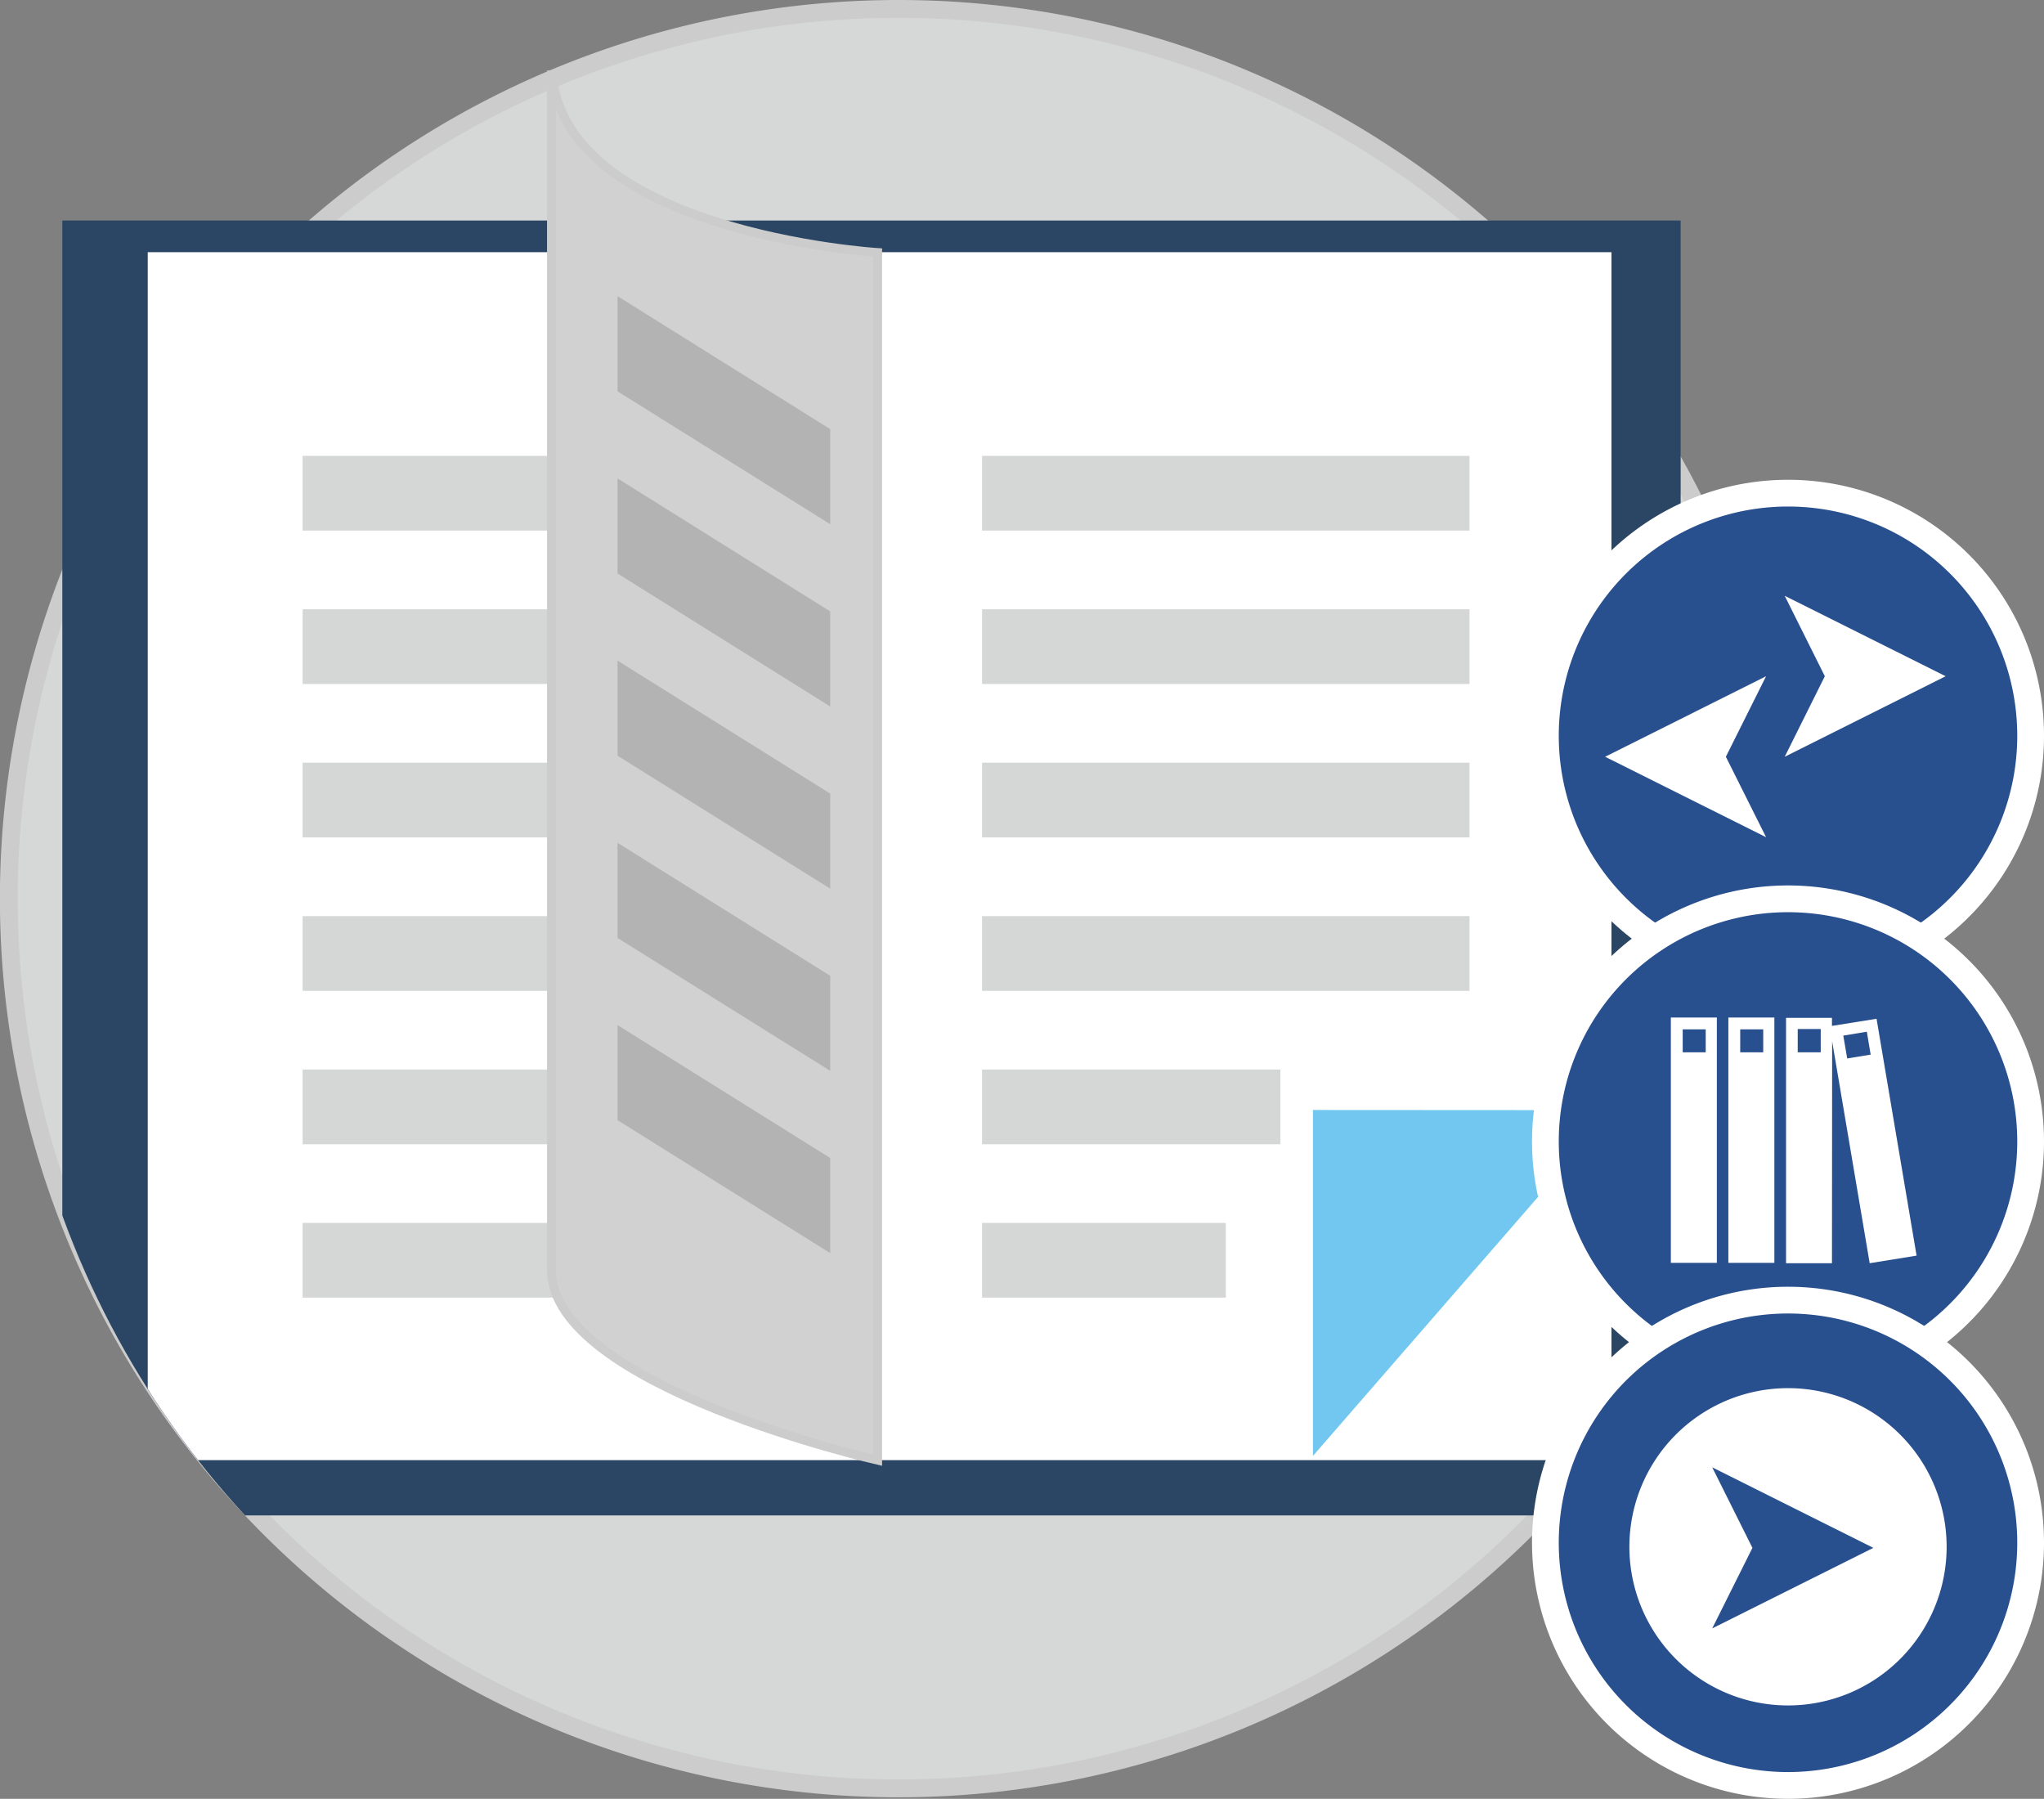 <svg xmlns="http://www.w3.org/2000/svg" xmlns:xlink="http://www.w3.org/1999/xlink" viewBox="0 0 229.24 201.71"><rect x="0" y="0" width="229.24" height="201.71" fill="#808080" stroke="none"/><defs><style>.cls-1{fill:none;}.cls-2,.cls-3{fill:#d6d8d8;}.cls-3,.cls-9{stroke:#ccc;}.cls-11,.cls-3,.cls-9{stroke-miterlimit:10;}.cls-3{stroke-width:2px;}.cls-4{clip-path:url(#clip-path);}.cls-5{fill:#2a4664;}.cls-6{fill:#fff;}.cls-7{fill:#72c7f0;}.cls-8{fill:#d5d7d7;}.cls-9{fill:#d1d1d1;}.cls-10{fill:#b3b3b3;}.cls-11,.cls-12{fill:#284f8e;}.cls-11{stroke:#fff;stroke-width:3px;}</style><clipPath id="clip-path"><path class="cls-1" d="M200.53,101.23A99.77,99.77,0,1,1,1,101.23V7.91H200.86S200.53-.62,200.53,101.23Z"/></clipPath></defs><title>icon-feature-Asset 5</title><g id="Layer_2" data-name="Layer 2"><g id="Navigation"><circle class="cls-2" cx="100.77" cy="101.23" r="99.77"/><path class="cls-3" d="M200.53,100.77A99.77,99.77,0,1,1,100.77,1,99.76,99.76,0,0,1,200.53,100.77Z"/><g class="cls-4"><rect class="cls-5" x="6.99" y="24.73" width="181.5" height="145.2"/><path class="cls-5" d="M16.57,163.74V28.28H180.73V163.74Z"/><rect class="cls-6" x="16.57" y="28.28" width="164.16" height="135.45"/><polygon class="cls-7" points="147.25 124.47 180.95 124.49 147.25 163.26 147.25 124.47"/><rect class="cls-8" x="33.94" y="51.12" width="54.67" height="8.38"/><rect class="cls-8" x="33.94" y="68.32" width="54.67" height="8.38"/><rect class="cls-8" x="33.94" y="85.52" width="54.67" height="8.38"/><rect class="cls-8" x="33.94" y="102.73" width="54.67" height="8.38"/><rect class="cls-8" x="33.94" y="119.93" width="54.67" height="8.38"/><rect class="cls-8" x="33.94" y="137.13" width="54.67" height="8.38"/><rect class="cls-8" x="110.14" y="51.12" width="54.67" height="8.38"/><rect class="cls-8" x="110.14" y="68.32" width="54.67" height="8.38"/><rect class="cls-8" x="110.14" y="85.52" width="54.67" height="8.38"/><rect class="cls-8" x="110.14" y="102.73" width="54.67" height="8.38"/><rect class="cls-8" x="110.14" y="119.93" width="33.46" height="8.38"/><rect class="cls-8" x="110.14" y="137.13" width="27.34" height="8.38"/><path class="cls-9" d="M61.85,142.42V7c0,19.06,36.58,21.32,36.58,21.32V163.74S61.85,155.43,61.85,142.42Z"/><polygon class="cls-10" points="93.11 58.78 69.26 43.88 69.26 33.21 93.11 48.12 93.11 58.78"/><polygon class="cls-10" points="93.11 79.22 69.26 64.31 69.26 53.65 93.11 68.56 93.11 79.22"/><polygon class="cls-10" points="93.11 99.65 69.26 84.74 69.26 74.08 93.11 88.99 93.11 99.65"/><polygon class="cls-10" points="93.11 120.08 69.26 105.18 69.26 94.51 93.11 109.42 93.11 120.08"/><polygon class="cls-10" points="93.11 140.52 69.26 125.61 69.26 114.95 93.11 129.85 93.11 140.52"/></g><path class="cls-11" d="M227.74,82.51a27.21,27.21,0,1,1-27.2-27.21A27.2,27.2,0,0,1,227.74,82.51Z"/><polygon class="cls-6" points="200.16 84.86 204.66 75.83 200.16 66.81 218.21 75.83 200.16 84.86"/><polygon class="cls-6" points="198.07 75.83 193.56 84.86 198.07 93.88 180.02 84.86 198.07 75.83"/><path class="cls-11" d="M227.74,128a27.21,27.21,0,1,1-27.2-27.21A27.21,27.21,0,0,1,227.74,128Z"/><path class="cls-11" d="M227.74,173a27.21,27.21,0,1,1-27.2-27.21A27.2,27.2,0,0,1,227.74,173Z"/><path class="cls-6" d="M209.8,118.26l-2.63.43-.44-2.56,2.64-.44Zm-8.18-2.87h2.58V118h-2.58ZM197.75,118h-2.58v-2.57h2.58Zm-6.45,0h-2.58v-2.57h2.58Zm14.18-1.24,4.21,24.89,5.26-.85-4.49-26.56-5,.8v-.9h-5.15v27.51h5.15ZM199,114.1h-5.16v27.51H199Zm-6.45,0h-5.16v27.51h5.16Z"/><path class="cls-6" d="M218.32,173.45a17.79,17.79,0,1,1-17.78-17.79A17.79,17.79,0,0,1,218.32,173.45Z"/><polygon class="cls-12" points="192.03 182.6 196.54 173.57 192.03 164.54 210.1 173.57 192.03 182.6"/></g></g></svg>